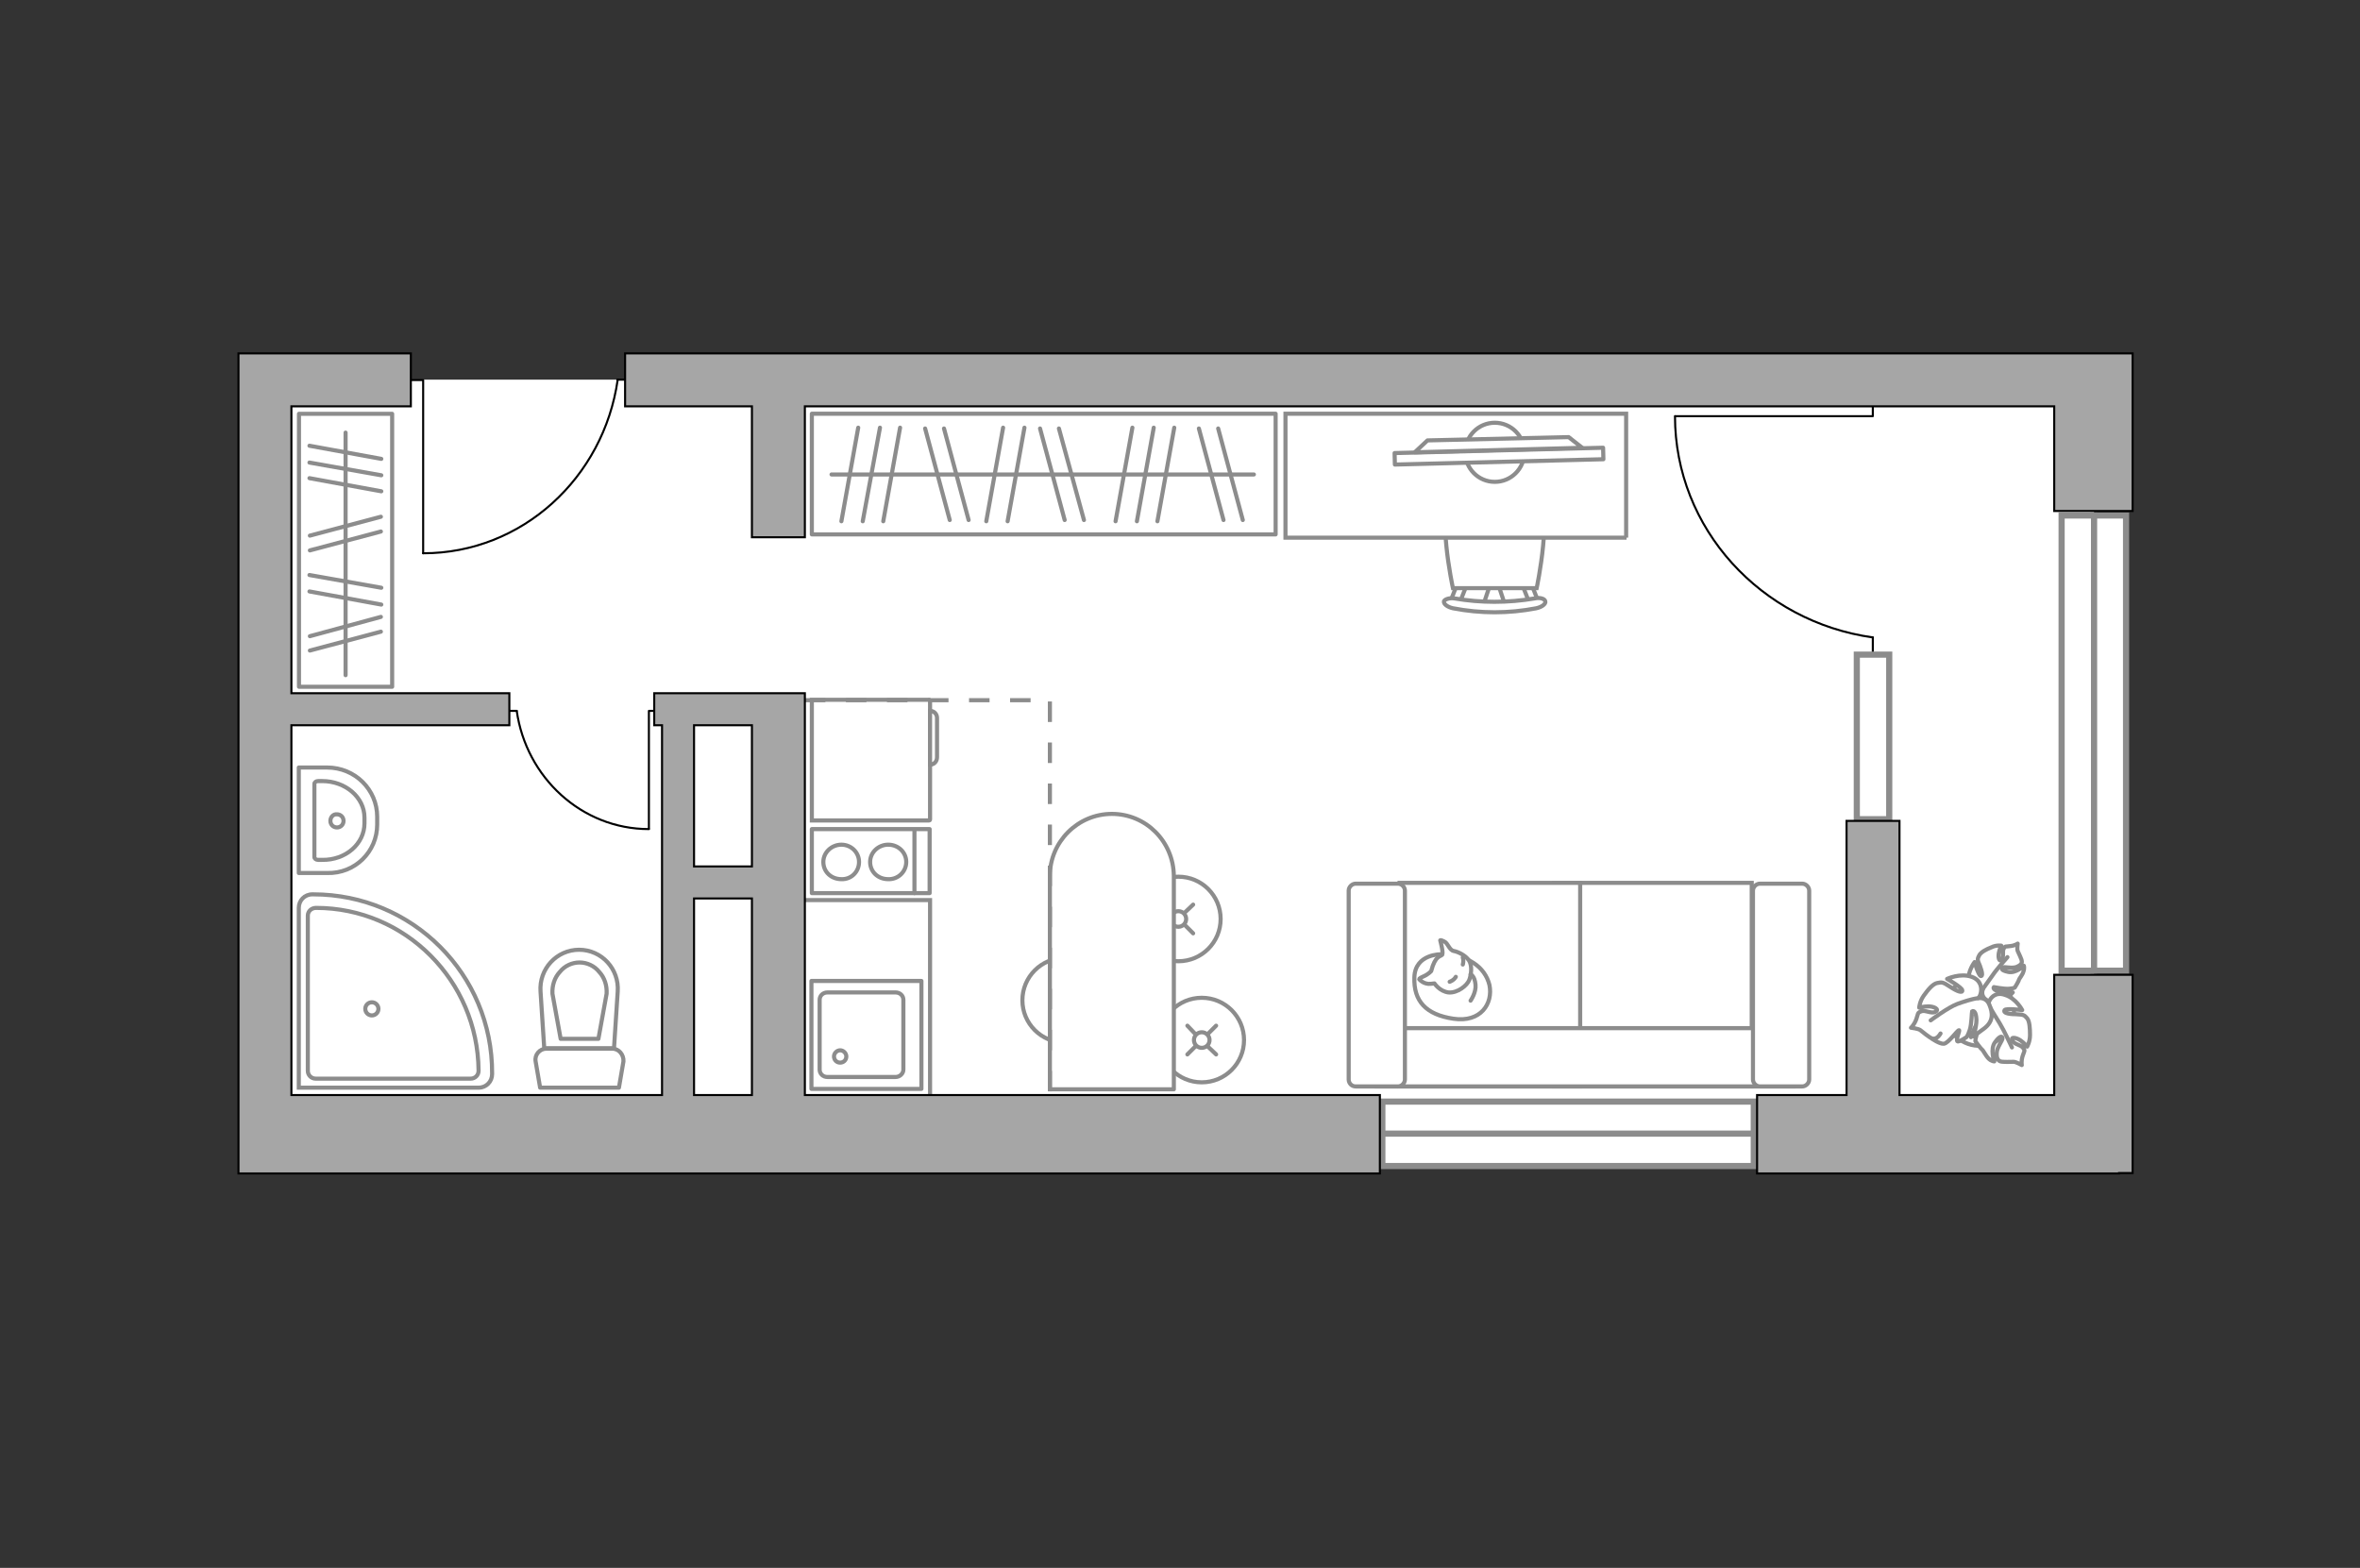 <?xml version="1.0" encoding="utf-8"?>
<!-- Generator: Adobe Illustrator 28.2.0, SVG Export Plug-In . SVG Version: 6.00 Build 0)  -->
<svg version="1.1" xmlns="http://www.w3.org/2000/svg" xmlns:xlink="http://www.w3.org/1999/xlink" x="0px" y="0px"
	 viewBox="0 0 575 382" style="enable-background:new 0 0 575 382;" xml:space="preserve">
<rect x="0" y="0" width="575" height="382" fill="#333333" stroke="none"/>
<style type="text/css">
	.st0{fill:#FFFFFF;}
	.st1{fill:none;stroke:#000000;stroke-width:0.5;stroke-linecap:round;stroke-linejoin:round;stroke-miterlimit:10;}
	.st2{fill:#FFFFFF;stroke:#8C8C8C;stroke-miterlimit:10;}
	.st3{fill:none;stroke:#8C8C8C;stroke-linecap:round;stroke-linejoin:round;stroke-miterlimit:10;}
	.st4{fill:#FFFFFF;stroke:#8C8C8C;stroke-linecap:round;stroke-linejoin:round;stroke-miterlimit:10;}
	.st5{fill:#FFFFFF;stroke:#8C8C8C;stroke-linecap:round;stroke-miterlimit:10;}
	.st6{fill:#FFFFFF;stroke:#8C8C8C;stroke-width:1.5;stroke-linecap:round;stroke-miterlimit:10;}
	.st7{fill:none;stroke:#8C8C8C;stroke-linejoin:round;stroke-miterlimit:10;stroke-dasharray:5,5;}
	.st8{fill:#A6A6A6;stroke:#000000;stroke-width:0.5;stroke-miterlimit:10;}
</style>
<g id="bg_1_">
	<rect x="63.2" y="92.5" class="st0" width="447" height="183.6"/>
</g>
<g id="furniture_1_">
	<g id="Group_32_00000019646487922728740170000001354854082245494433_">
		<path id="Vector_152_00000016033587384441479600000017566061638256055223_" class="st1" d="M408.2,101.4l48.1,0v-5.2"/>
		<path id="Vector_153_00000183937472561443276150000006090673188569502895_" class="st1" d="M456.3,161.3v-6"/>
		<path id="Vector_154_00000106826939865303654480000011800800247754834081_" class="st1" d="M456.3,155.3
			c-27.2-3.8-48.2-26.5-48.2-53.9"/>
	</g>
	<g id="Group_32_00000152255181723771333310000005922305348866977694_">
		<path id="Vector_152_00000014632650206199644630000008394907744783850395_" class="st1" d="M158.1,201.9l0-28.7h3.1"/>
		<path id="Vector_153_00000141443371112697942130000013862312222442192260_" class="st1" d="M122.3,173.2l3.6,0"/>
		<path id="Vector_154_00000139989585397968793740000016582649601698976140_" class="st1" d="M125.9,173.2
			c2.3,16.2,15.8,28.8,32.2,28.8"/>
	</g>
	<g>
		<path id="Vector_8_00000170957321999512771340000006807087658606820738_" class="st2" d="M226.6,170.8v28.9c0,0.1-0.1,0.2-0.2,0.2
			l-28.6,0l0-29.4h28.6C226.5,170.6,226.6,170.7,226.6,170.8z"/>
		<path id="Vector_9_00000022529323672735957060000011720016261507382963_" class="st2" d="M226.6,186.3v-13.1c1,0,1.7,0.8,1.7,1.7
			v9.6C228.3,185.5,227.6,186.3,226.6,186.3z"/>
	</g>
	<g>
		<rect x="197.8" y="100.8" class="st3" width="113" height="29.4"/>
		<line class="st3" x1="271.8" y1="127" x2="275.9" y2="104.2"/>
		<line class="st3" x1="277" y1="127" x2="281.1" y2="104.2"/>
		<line class="st3" x1="282" y1="127" x2="286.1" y2="104.2"/>
		<line class="st3" x1="298.1" y1="126.7" x2="292.1" y2="104.4"/>
		<line class="st3" x1="302.8" y1="126.7" x2="296.8" y2="104.4"/>
		<line class="st3" x1="240.3" y1="127" x2="244.4" y2="104.2"/>
		<line class="st3" x1="245.5" y1="127" x2="249.6" y2="104.2"/>
		<line class="st3" x1="205" y1="127" x2="209.1" y2="104.2"/>
		<line class="st3" x1="210.2" y1="127" x2="214.4" y2="104.2"/>
		<line class="st3" x1="215.2" y1="127" x2="219.3" y2="104.2"/>
		<line class="st3" x1="231.4" y1="126.7" x2="225.4" y2="104.4"/>
		<line class="st3" x1="236" y1="126.7" x2="230" y2="104.4"/>
		<line class="st3" x1="259.4" y1="126.7" x2="253.4" y2="104.4"/>
		<line class="st3" x1="264.1" y1="126.7" x2="258" y2="104.4"/>
		<line class="st3" x1="202.6" y1="115.6" x2="305.5" y2="115.6"/>
	</g>
	<g>
		
			<rect x="50.9" y="122.7" transform="matrix(-5.016628e-11 1 -1 -5.016628e-11 218.245 49.922)" class="st3" width="66.5" height="22.7"/>
		<line class="st3" x1="75.4" y1="108.6" x2="92.9" y2="111.8"/>
		<line class="st3" x1="75.4" y1="112.7" x2="92.9" y2="115.8"/>
		<line class="st3" x1="75.4" y1="116.5" x2="92.9" y2="119.7"/>
		<line class="st3" x1="75.5" y1="155" x2="92.8" y2="150.3"/>
		<line class="st3" x1="75.5" y1="158.5" x2="92.8" y2="153.9"/>
		<line class="st3" x1="75.4" y1="140.1" x2="92.9" y2="143.2"/>
		<line class="st3" x1="75.4" y1="144.1" x2="92.9" y2="147.3"/>
		<line class="st3" x1="75.5" y1="130.5" x2="92.8" y2="125.9"/>
		<line class="st3" x1="75.5" y1="134.1" x2="92.8" y2="129.5"/>
		<line class="st3" x1="84.2" y1="105.4" x2="84.2" y2="164.5"/>
	</g>
	<g>
		<path id="Vector_60_00000055703242064090177380000010413121077213599909_" class="st2" d="M485.8,238.7c4.2,2,6.1,7,4.1,11.2
			c-2,4.2-7,6.1-11.2,4.1c-4.2-2-6.1-7-4.1-11.2S481.6,236.8,485.8,238.7z"/>
		<path class="st4" d="M483.1,241.1c0,0-0.6,1.4,0.7,2.4c1.3,1,2.9,1.6,4.7,0c1.8-1.5,1.9-1.7,1.9-1.7s-2.5,0.2-3.7-0.3
			c-1.2-0.5-1-0.9-0.9-1c0.1,0,2.4,0.5,3.7,0.4c1.2-0.1,1.4-0.3,1.4-0.3s1-1.6,1-1.9c0.1-0.3,0.9-1.2,1.1-2c0.3-0.8,0.1-1.4,0.1-1.4
			s-1.9,1.9-3.8,1.5c-1.9-0.4-1.7-0.9-1.3-1.1c0.4-0.2,2.2,0.3,3.3-0.1c1-0.4,1.4-0.9,1.3-1.4c0-0.5-0.8-2-1-2.5
			c-0.2-0.5,0-1.8,0-1.8s-0.7,0.5-1.8,0.6c-1.2,0.2-1.2-0.1-1.6,0.6c-0.4,0.7,0.1,2-0.5,2.7c-0.6,0.7-0.9-0.5-0.7-1.6
			c0.2-1,0.6-1.8,0.6-1.8s-1.2-0.2-2.4,0.4c-1.3,0.5-2.6,1.2-3,2c-0.4,0.8-0.5,1,0.2,2.5c0.6,1.6,0.7,2.6,0.2,2.5
			c-0.6-0.2-1.5-3.4-1.5-3.4s-1.7,2.2-1.5,4.6C479.7,241.4,482.1,241.7,483.1,241.1z"/>
		<path class="st3" d="M489.1,233.2c0,0-2.6,2.9-3.6,4.4c-0.7,1-2,2.8-2.5,3.5c-0.8,1.1-1.2,2.4-1.3,3.7"/>
		<path class="st4" d="M484.4,245.2c0,0-1.2-1.3-2.9-0.3c-1.7,1-3,2.3-2.2,5c0.8,2.6,0.9,2.8,0.9,2.8s0.9-2.8,2-3.9
			c1.1-1.1,1.5-0.7,1.5-0.5c0,0.1-1.7,2.4-2.1,3.8c-0.4,1.4-0.3,1.6-0.3,1.6s1.3,1.8,1.6,2c0.3,0.2,0.9,1.5,1.6,2.2
			c0.7,0.7,1.4,0.7,1.4,0.7s-1.1-3,0.2-4.7c1.3-1.8,1.8-1.4,1.8-0.9c0,0.5-1.4,2.3-1.4,3.5c-0.1,1.3,0.3,1.9,0.9,2.1
			c0.6,0.2,2.6,0.1,3.2,0.1c0.6,0,2,0.8,2,0.8s-0.2-0.9,0.2-2.2c0.4-1.3,0.7-1.2,0.1-2c-0.6-0.8-2.2-0.8-2.6-1.8c-0.5-1,1-0.7,2,0
			c1,0.7,1.6,1.5,1.6,1.5s0.7-1.2,0.7-2.8c0-1.6-0.1-3.4-0.7-4.1c-0.7-0.8-0.8-0.9-2.8-1c-2,0-3.1-0.4-2.7-1c0.4-0.5,4.3,0,4.3,0
			s-1.5-2.9-4.2-3.7C485.8,241.4,484.3,243.8,484.4,245.2z"/>
		<path class="st3" d="M490.2,255.2c0,0-1.9-4.1-3-5.9c-0.7-1.1-2.1-3.4-2.6-4.3c-0.8-1.3-2-2.3-3.4-3"/>
		<g>
			<path class="st4" d="M472.8,251.8c-0.7,1.2-1.5,1.4-2.1,1.2c-0.6-0.2-2.3-1.6-2.8-2c-0.5-0.4-2.3-0.6-2.3-0.6s0.8-0.7,1.3-2.1
				c0.5-1.4,0.2-1.5,1.2-1.9c1-0.4,2.5,0.7,3.5,0.1c1-0.6-0.4-1.3-1.7-1.3c-1.3,0-2.3,0.3-2.3,0.3s0.1-1.5,1.1-2.9
				c1-1.4,2.2-2.9,3.3-3.1c1.1-0.2,1.3-0.3,3.1,0.9c1.8,1.2,3.1,1.6,3,0.9c0-0.7-3.7-2.8-3.7-2.8s3.2-1.5,6-0.5
				c2.9,1,2.6,4.1,1.6,5.2c0,0,1.9-0.4,2.7,1.6c0.8,1.9,1.1,4-1.3,5.8c-2.4,1.8-2.6,1.9-2.6,1.9s1-3,0.7-4.7c-0.2-1.7-0.9-1.5-1-1.4
				c-0.1,0.1-0.1,3.2-0.6,4.6c-0.5,1.5-0.8,1.7-0.8,1.7s-1.9,1.3-2.2,1c-0.4-0.5,0.7-2.7,0.4-2.7c-0.4,0-2.6,3.2-3.7,3.3
				c-1,0.1-3-1.3-3-1.3"/>
			<path class="st3" d="M470.4,248.6c0,0,4.3-3.2,6.5-4c1.4-0.5,3.4-1.2,5-1.4"/>
		</g>
	</g>
	<g>
		<circle class="st5" cx="292.8" cy="253.4" r="10.3"/>
		<line class="st5" x1="296.3" y1="249.9" x2="294.2" y2="252"/>
		<circle class="st5" cx="292.8" cy="253.4" r="1.9"/>
		<line class="st5" x1="291.3" y1="254.9" x2="289.3" y2="256.9"/>
		<line class="st5" x1="289.3" y1="249.9" x2="291.3" y2="252"/>
		<line class="st5" x1="294.2" y1="254.9" x2="296.3" y2="256.9"/>
	</g>
	<g>
		<circle class="st5" cx="287.1" cy="223.9" r="10.3"/>
		<line class="st5" x1="290.7" y1="220.4" x2="288.6" y2="222.4"/>
		<circle class="st5" cx="287.1" cy="223.9" r="1.9"/>
		<line class="st5" x1="285.7" y1="225.3" x2="283.6" y2="227.4"/>
		<line class="st5" x1="283.6" y1="220.4" x2="285.7" y2="222.4"/>
		<line class="st5" x1="288.6" y1="225.3" x2="290.7" y2="227.4"/>
	</g>
	<g>
		<circle class="st5" cx="259.4" cy="243.7" r="10.3"/>
		<line class="st5" x1="262.9" y1="240.2" x2="260.9" y2="242.2"/>
		<circle class="st5" cx="259.4" cy="243.7" r="1.9"/>
		<line class="st5" x1="258" y1="245.1" x2="255.9" y2="247.2"/>
		<line class="st5" x1="255.9" y1="240.2" x2="257.9" y2="242.2"/>
		<line class="st5" x1="260.8" y1="245.1" x2="262.9" y2="247.2"/>
	</g>
	<g>
		<path id="Vector_55_00000059996627120193889270000012861659369226729875_" class="st2" d="M426.8,264.7h-48.2v-49.6h48.2V264.7z"
			/>
		<path id="Vector_56_00000085960262714788928200000010940387815638275212_" class="st2" d="M385,264.7h-44v-49.6h44V264.7z"/>
		<path id="Vector_57_00000005955119465505300830000002278329624042510237_" class="st2" d="M434.2,250.5l2.7,14.2H335.4v-14.2
			H434.2z"/>
		<path id="Vector_58_00000037668568022482537560000016205652799140712361_" class="st2" d="M427.1,263v-46c0-0.9,0.8-1.7,1.7-1.7
			h10.3c0.9,0,1.7,0.8,1.7,1.7v46c0,0.9-0.8,1.7-1.7,1.7h-10.3C427.9,264.7,427.1,263.9,427.1,263z"/>
		<path id="Vector_59_00000072277203165097461750000003928244630160119225_" class="st2" d="M328.6,263v-46c0-0.9,0.8-1.7,1.7-1.7
			h10.3c0.9,0,1.7,0.8,1.7,1.7v46c0,0.9-0.8,1.7-1.7,1.7h-10.3C329.3,264.7,328.6,263.9,328.6,263z"/>
		<g>
			<path class="st4" d="M351.2,232.5c0,0-6.4-0.2-6.6,5.6s2.8,9.1,9.5,10.1c6.7,1,9.7-3.7,8.8-8.2
				C361.8,235.5,357.5,232.6,351.2,232.5z"/>
			<path class="st4" d="M348.7,236.6c0,0-0.7,0.8-1.9,1.3s-1,0.7-1,0.7s1.1,1.3,2.8,1.1c0.9-0.1,0.9-0.1,0.9-0.1s1.2,1.9,3.4,2.2
				c2.2,0.2,4.6-1.7,5.1-3.1c0.5-1.4,0.7-3.5-0.1-4.7c-0.8-1.2-2.6-2.1-3.7-2.3c-1.1-0.2-1.4-1.9-2.3-2.3c-1-0.5-1-0.3-1-0.3
				s0.8,2.9,0.5,3.5C351,233.1,349.7,232.7,348.7,236.6z"/>
			<path class="st4" d="M354.7,238c0,0-0.4,0.8-1.5,1.2"/>
			<path class="st4" d="M356.4,235c0,0,0.3-0.9,0-1.7"/>
			<path class="st3" d="M358.3,237.4c0,0,1,0.3,1.2,2.5c0.2,1.9-1.2,3.9-1.2,3.9"/>
		</g>
	</g>
	<g>
		<path id="Vector_124_00000130614314377059659740000001618512894239208607_" class="st6" d="M452.4,159.5h7.9v40.1h-7.9
			L452.4,159.5z"/>
	</g>
	<polyline class="st2" points="194.8,219.3 226.6,219.3 226.6,274.2 	"/>
	<path class="st4" d="M270.9,198.3L270.9,198.3c-8.3,0-15.1,6.8-15.1,15.1v52h30.2v-52C285.9,205,279.2,198.3,270.9,198.3z"/>
	<g id="Group_2_00000089563906458693806640000014352235427644563627_">
		<g id="Group_3_00000033360194378670847100000008369766091852637058_">
			<path id="Vector_10_00000143594470094926807980000012166962865278421914_" class="st2" d="M361.4,147.4l1.9-5.7h1.5l1.9,5.7
				H361.4z"/>
		</g>
		<g id="Group_4_00000044142869973689121090000015190871329241709740_">
			<path id="Vector_11_00000088820934318576391950000013925570283554413222_" class="st2" d="M372.2,141.9c0.5,0,1,0.3,1,0.6
				l1.8,4.6c0.2,0.5-0.2,0.9-0.8,1c-0.6,0.1-1.3-0.2-1.3-0.5l-1.8-4.6c-0.2-0.5,0.2-0.9,0.8-1C372.1,141.9,372.1,141.9,372.2,141.9z
				"/>
		</g>
		<g id="Group_5_00000120519280996683441870000004118745554542540181_">
			<path id="Vector_12_00000158017748098796456900000005770973617211097762_" class="st2" d="M356.1,141.9c0.1,0,0.2,0,0.3,0
				c0.6,0.1,1,0.5,0.8,1l-1.8,4.6c-0.2,0.5-0.8,0.7-1.4,0.5c-0.6-0.1-1-0.5-0.8-1l1.8-4.6C355.1,142.2,355.6,141.9,356.1,141.9z"/>
		</g>
		<path id="Vector_13_00000094598003505428432780000008375334934441738388_" class="st2" d="M354,119.4c3.6-3.6,16.8-3.6,20.4,0
			c4.2,4.2,0,23.9,0,23.9H354C354,143.3,349.7,123.6,354,119.4z"/>
		<path id="Vector_14_00000074438957047403047370000008511035941786546356_" class="st2" d="M354.4,145.8c6.4,1.1,13,1.1,19.5,0
			c1.3-0.3,2.5,0.1,2.6,0.7c0.2,0.6-0.8,1.4-2.2,1.7c-6.7,1.3-13.6,1.3-20.3,0c-1.3-0.3-2.3-1-2.2-1.7
			C352,146,353.2,145.6,354.4,145.8z"/>
	</g>
	<path id="Vector_36_00000063618837302795324420000015730288161925282701_" class="st2" d="M396.3,131h-83.1v-30.2h67.1h15.9V131z"
		/>
	<g>
		<circle class="st4" cx="364.2" cy="110.2" r="7.2"/>
		<g>
			
				<rect x="339.7" y="109.7" transform="matrix(1 -2.554044e-02 2.554044e-02 1 -2.717 9.361)" class="st4" width="50.8" height="2.8"/>
			<polygon class="st4" points="382.2,106.5 347.8,107.3 344.7,110.2 385.5,109.1 			"/>
		</g>
	</g>
</g>
<g id="windows_1_">
	<g>
		<path id="Vector_118_00000008833222751132847370000003615807343997042060_" class="st6" d="M510.1,125.6h7.9v110.9h-7.9
			L510.1,125.6z"/>
		<path id="Vector_124_00000037680476158479312920000004259984780684002944_" class="st6" d="M502.3,125.6l7.9,0v110.9l-7.9,0
			L502.3,125.6z"/>
	</g>
	<g>
		<path id="Vector_118_00000118386470589644526070000017728020074639332526_" class="st6" d="M336.8,276.3v-7.9l90.5,0l0,7.9
			L336.8,276.3z"/>
		<path id="Vector_124_00000091012485699314041660000008567735918227662209_" class="st6" d="M336.8,284.1v-7.9l90.5,0v7.9
			L336.8,284.1z"/>
	</g>
</g>
<g id="plan">
	<polyline class="st7" points="196.1,170.6 255.8,170.6 255.8,269.8 	"/>
	<g>
		<path id="Vector_139_00000178918051876136098750000017694183669941524146_" class="st3" d="M206.2,257.4c0,0.9-0.7,1.5-1.5,1.5
			c-0.9,0-1.5-0.7-1.5-1.5c0-0.8,0.7-1.5,1.5-1.5C205.5,255.9,206.2,256.6,206.2,257.4z"/>
		<g id="Group_27_00000017508593949166375070000002863214794107160510_">
			<path id="Vector_140_00000091704292946555710320000006164001605428061323_" class="st3" d="M224.5,265.3V239h-26.8v26.3H224.5z"
				/>
		</g>
		<path id="Vector_141_00000139272724437289156130000017010415984467672715_" class="st3" d="M199.7,243.6v17c0,1,0.8,1.8,1.9,1.8
			h16.6c1,0,1.9-0.8,1.9-1.8v-17c0-1-0.8-1.8-1.9-1.8h-16.6C200.5,241.8,199.7,242.6,199.7,243.6z"/>
	</g>
	<g>
		<path id="Vector_142_00000134233992781825168670000005461014244323573141_" class="st3" d="M197.8,202v15.6h28.7V202H197.8z"/>
		<g id="Group_28_00000013171075360592383940000001799688160571145660_">
			<g id="Group_29_00000158726930273602305850000015334574720881949065_">
				<path id="Vector_143_00000115481047828782700730000013235669068310102706_" class="st3" d="M209.3,210c0-2.3-1.9-4.2-4.3-4.2
					c-2.4,0-4.4,1.9-4.4,4.2c0,2.4,1.9,4.2,4.4,4.2C207.4,214.3,209.3,212.4,209.3,210z"/>
				<path id="Vector_144_00000074433567888271876910000001143412348942861699_" class="st3" d="M220.8,210c0-2.3-1.9-4.2-4.4-4.2
					c-2.4,0-4.4,1.9-4.4,4.2c0,2.4,1.9,4.2,4.4,4.2C218.8,214.3,220.8,212.4,220.8,210z"/>
			</g>
		</g>
		<path id="Vector_147_00000013194934389713181000000013833702945678500271_" class="st3" d="M222.8,217.6v-15.3"/>
	</g>
	<g id="Group_32_00000015349523373180203260000008186663453527749032_">
		<path id="Vector_152_00000005976874606622389400000016539065226345449394_" class="st1" d="M103.1,134.8l0-42.2h-4.6"/>
		<path id="Vector_153_00000021799375264322603910000004564345721684149654_" class="st1" d="M155.7,92.5l-5.3,0"/>
		<path id="Vector_154_00000131353800238919811960000006314733376130119328_" class="st1" d="M150.5,92.5
			c-3.4,23.9-23.3,42.3-47.4,42.3"/>
	</g>
	<g id="Group_26_00000047765992087933041270000017853582232842435241_">
		<path id="Vector_130_00000082345029656033540470000013277951084290578083_" class="st3" d="M149.2,255.5h-16.1
			c-1.6,0-2.9,1.5-2.6,3.1l1.1,6.4h19.2l1.1-6.4C152,257,150.8,255.5,149.2,255.5z"/>
		<path id="Vector_131_00000025404742557074319930000000247046919249062534_" class="st3" d="M141.1,231.4c-5.5,0-9.8,4.7-9.4,10.2
			l0.9,13.8h17l0.9-13.8C150.9,236.1,146.6,231.4,141.1,231.4z"/>
		<path id="Vector_132_00000080887405650942947630000004929679355153341594_" class="st3" d="M136.6,253.1l-2-11
			c-0.1-2,0.5-3.9,1.8-5.3c1.2-1.5,3-2.3,4.8-2.3c1.8,0,3.6,0.8,4.8,2.3c1.3,1.4,1.9,3.3,1.8,5.3l-2,11H136.6z"/>
	</g>
	<g>
		<path id="Vector_133_00000085221039744694378010000003686778982734140054_" class="st3" d="M88.8,200.6v-1.4
			c0-4.9-4.6-8.9-10.3-8.9h-1c-0.5,0-0.9,0.3-0.9,0.7l0,17.8c0,0.4,0.4,0.7,0.9,0.7h1C84.2,209.6,88.8,205.6,88.8,200.6z"/>
		<path id="Vector_134_00000120522634622343474580000011531252758916004527_" class="st3" d="M91.9,200.9V199c0-6.6-5.4-12-12.2-12
			h-6.9l0,25.7h6.9C86.5,212.9,91.9,207.5,91.9,200.9z"/>
		<path class="st3" d="M80.5,200c0,0.9,0.7,1.6,1.6,1.6c0.9,0,1.6-0.7,1.6-1.6c0-0.9-0.7-1.6-1.6-1.6
			C81.2,198.3,80.5,199.1,80.5,200z"/>
	</g>
	<g>
		<polygon class="st8" points="500.5,266.8 462.8,266.8 462.8,200 449.9,200 449.9,266.8 428.1,266.8 428.1,285.9 516.3,285.9 
			516.3,285.8 519.6,285.8 519.6,237.5 500.5,237.5 		"/>
		<path class="st8" d="M196.1,169.3L196.1,169.3l0-0.4h-36.7v7.8h1.9v90.1H71v-90.1h53.1v-7.8H71V99h29.1V86.1h-42v3.7V99v186.9h6.4
			v0h271.7v-19.1H196.1V169.3z M183.2,176.7v34.4h-14.1v-34.4H183.2z M169.1,218.9h14.1v47.9h-14.1V218.9z"/>
		<polygon class="st8" points="152.3,99 183.2,99 183.2,130.9 196.1,130.9 196.1,99 500.5,99 500.5,124.5 519.6,124.5 519.6,99 
			519.6,88.9 519.6,86.1 152.3,86.1 		"/>
	</g>
	<g>
		<path class="st2" d="M76.3,217.9h-0.2c-1.9,0-3.3,1.5-3.3,3.3l0,43.8l43.8,0c1.9,0,3.3-1.5,3.3-3.3v-0.2
			C120,237.4,100.5,217.9,76.3,217.9z"/>
		<path class="st2" d="M77,221.2L77,221.2c-1.1,0-2,0.8-2,1.9l0,37.8c0,1,0.8,1.9,1.9,1.9l37.8,0c1,0,1.9-0.8,1.9-1.9v-0.1
			C116.4,238.9,98.7,221.2,77,221.2z"/>
		<circle class="st2" cx="90.6" cy="245.8" r="1.6"/>
	</g>
</g>
<g id="points">
	<path id="r1" class="st3" d="M344.5,181.7"/>
	<path id="b1" class="st3" d="M481.1,153.9"/>
	<path id="k1" class="st3" d="M240.3,214.3"/>
	<path id="s1" class="st3" d="M123,208.5"/>
	<path id="h1" class="st3" d="M141.2,142.8"/>
</g>
</svg>
